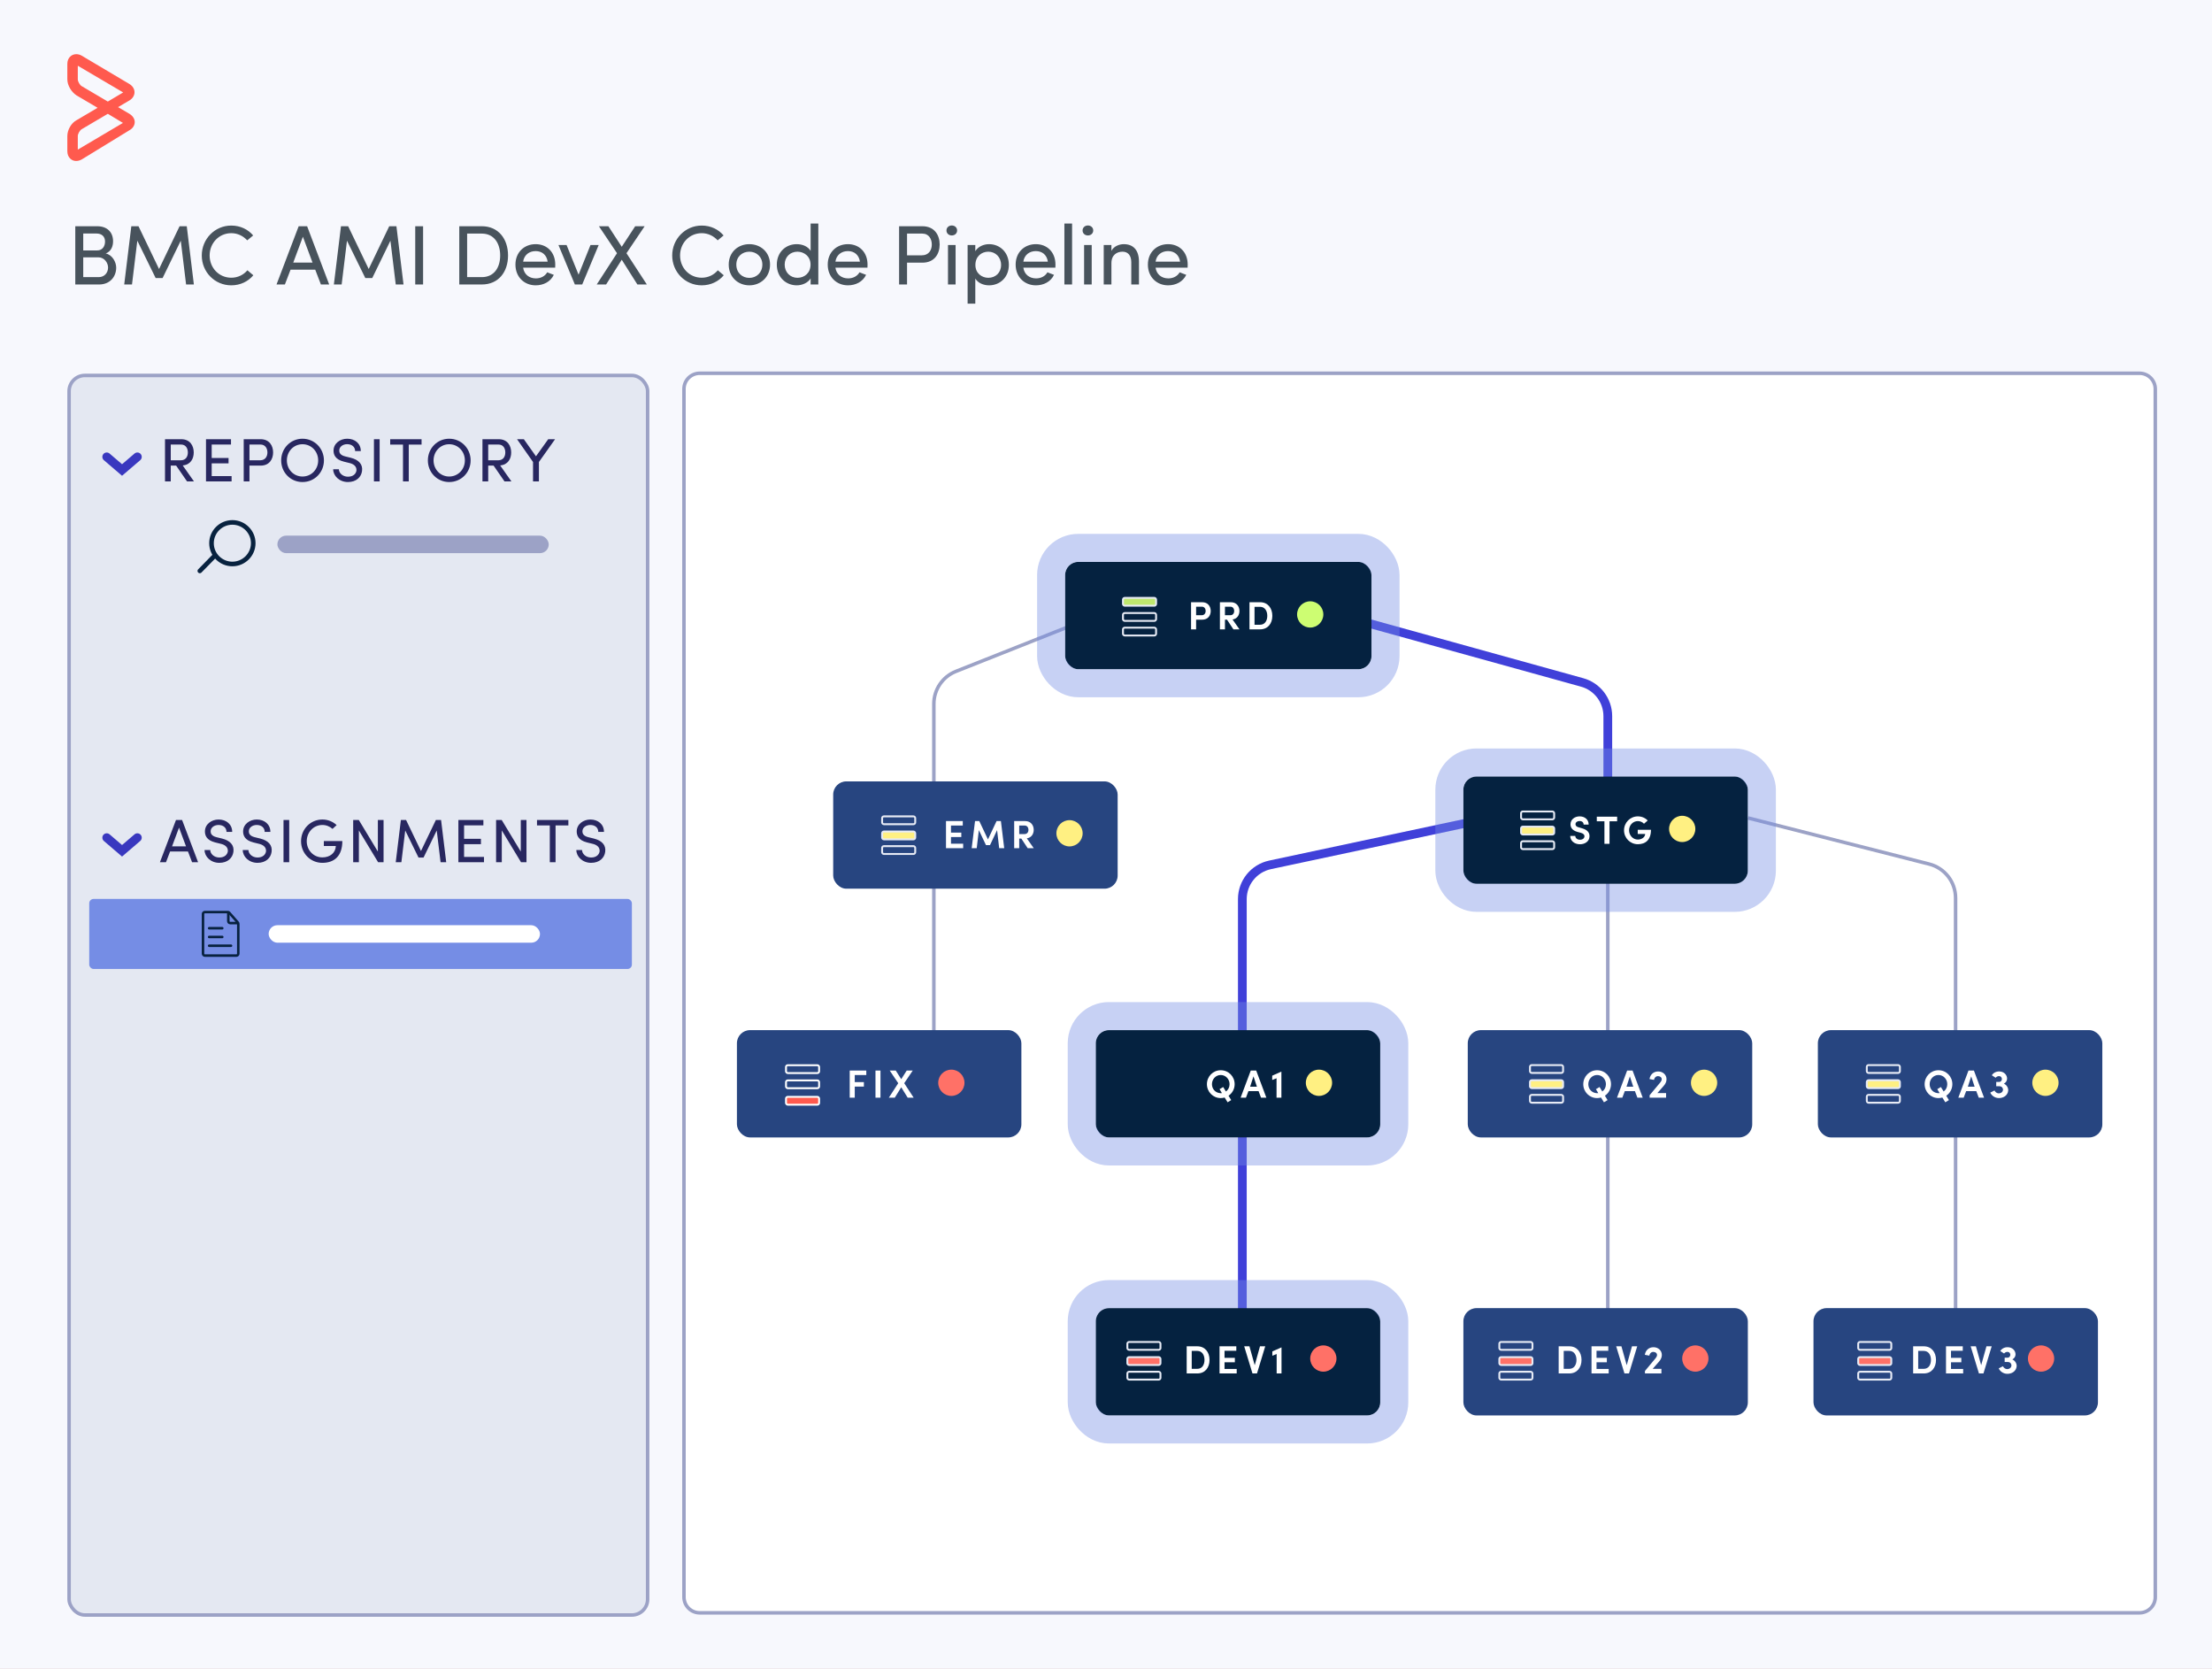 <svg width="631" height="476" viewBox="0 0 631 476" fill="none" xmlns="http://www.w3.org/2000/svg">
<rect x="0" y="0" width="631" height="476" fill="#808080" stroke="none"/>
<g clip-path="url(#clip0_16237_112)">
<rect width="631" height="476" fill="#CB8F8F"/>
<g clip-path="url(#clip1_16237_112)">
<path d="M-4.51 -182.805H646.012C648.215 -182.805 650 -181.019 650 -178.817V502.088H-4.51V-182.805Z" fill="#F7F8FD"/>
<rect x="19.709" y="107.084" width="165.038" height="353.546" rx="4.494" fill="#DAE0ED" fill-opacity="0.69" stroke="#9CA2C6" stroke-width="0.999"/>
<path d="M199.603 106.46H610.325C612.807 106.46 614.819 108.472 614.82 110.954V455.511C614.82 457.994 612.808 460.006 610.325 460.006H199.603C197.121 460.005 195.109 457.993 195.109 455.511V110.954C195.109 108.472 197.121 106.46 199.603 106.46Z" fill="white" stroke="#9CA2C6" stroke-width="0.999"/>
<path d="M458.646 247.903V204.265C458.646 199.776 455.651 195.839 451.324 194.641L387.487 176.959" stroke="#4040D9" stroke-width="2.497"/>
<path d="M557.851 374.491L557.851 256.124C557.851 251.557 554.753 247.572 550.327 246.445L498.663 233.297" stroke="#9CA2C6" stroke-width="0.999"/>
<path d="M354.393 374.491L354.393 256.443C354.393 251.73 357.688 247.658 362.299 246.675L421.818 233.993" stroke="#4040D9" stroke-width="2.497"/>
<path d="M458.646 374.491L458.646 248.36" stroke="#9CA2C6" stroke-width="0.999"/>
<path d="M266.392 297.982V200.768C266.392 196.673 268.891 192.994 272.697 191.484L316.328 174.177" stroke="#9CA2C6" stroke-width="0.999"/>
<rect x="303.844" y="160.266" width="87.388" height="30.604" rx="3.745" fill="#052240"/>
<rect x="299.844" y="156.266" width="95.388" height="38.604" rx="7.745" stroke="#758DE5" stroke-opacity="0.4" stroke-width="8"/>
<rect x="237.679" y="222.864" width="81.146" height="30.604" rx="3.745" fill="#274580"/>
<rect x="210.215" y="293.809" width="81.146" height="30.604" rx="3.745" fill="#274580"/>
<rect x="224.219" y="308.142" width="9.443" height="2.237" rx="0.499" stroke="white" stroke-width="0.545"/>
<rect x="224.219" y="303.818" width="9.443" height="2.237" rx="0.499" stroke="white" stroke-width="0.545"/>
<rect x="224.219" y="312.839" width="9.443" height="2.237" rx="0.499" fill="#FF5A4E" stroke="white" stroke-width="0.545"/>
<rect x="417.448" y="221.473" width="81.146" height="30.604" rx="3.745" fill="#052240"/>
<rect x="413.448" y="217.473" width="89.146" height="38.604" rx="7.745" stroke="#758DE5" stroke-opacity="0.4" stroke-width="8"/>
<rect x="312.583" y="293.809" width="81.146" height="30.604" rx="3.745" fill="#052240"/>
<rect x="308.583" y="289.809" width="89.146" height="38.604" rx="7.745" stroke="#758DE5" stroke-opacity="0.4" stroke-width="8"/>
<mask id="path-20-inside-1_16237_112" fill="white">
<rect x="328.812" y="307.834" width="9.987" height="2.781" rx="0.771"/>
</mask>
<rect x="328.812" y="307.834" width="9.987" height="2.781" rx="0.771" fill="#FFF082" stroke="white" stroke-width="2.781" mask="url(#path-20-inside-1_16237_112)"/>
<mask id="path-21-inside-2_16237_112" fill="white">
<rect x="328.812" y="312.006" width="9.987" height="2.781" rx="0.771"/>
</mask>
<rect x="328.812" y="312.006" width="9.987" height="2.781" rx="0.771" stroke="white" stroke-width="2.781" mask="url(#path-21-inside-2_16237_112)"/>
<mask id="path-22-inside-3_16237_112" fill="white">
<rect x="328.812" y="303.511" width="9.987" height="2.781" rx="0.771"/>
</mask>
<rect x="328.812" y="303.511" width="9.987" height="2.781" rx="0.771" stroke="white" stroke-width="2.781" mask="url(#path-22-inside-3_16237_112)"/>
<rect x="312.583" y="373.1" width="81.146" height="30.604" rx="3.745" fill="#052240"/>
<rect x="308.583" y="369.1" width="89.146" height="38.604" rx="7.745" stroke="#758DE5" stroke-opacity="0.4" stroke-width="8"/>
<rect x="418.697" y="293.809" width="81.146" height="30.604" rx="3.745" fill="#274580"/>
<rect x="436.447" y="308.107" width="9.443" height="2.237" rx="0.499" fill="#FFF082" stroke="#E7EBF5" stroke-width="0.545"/>
<rect x="433.902" y="235.771" width="9.443" height="2.237" rx="0.499" fill="#FFF082" stroke="#E7EBF5" stroke-width="0.545"/>
<rect x="320.346" y="174.849" width="9.443" height="2.237" rx="0.499" stroke="#E7EBF5" stroke-width="0.545"/>
<rect x="251.636" y="237.162" width="9.443" height="2.237" rx="0.499" fill="#FFF082" stroke="#E7EBF5" stroke-width="0.545"/>
<rect x="436.447" y="312.278" width="9.443" height="2.237" rx="0.499" stroke="#E7EBF5" stroke-width="0.545"/>
<rect x="433.902" y="239.943" width="9.443" height="2.237" rx="0.499" stroke="#E7EBF5" stroke-width="0.545"/>
<rect x="320.346" y="179.02" width="9.443" height="2.237" rx="0.499" stroke="#E7EBF5" stroke-width="0.545"/>
<rect x="251.636" y="241.334" width="9.443" height="2.237" rx="0.499" stroke="#E7EBF5" stroke-width="0.545"/>
<rect x="436.447" y="303.783" width="9.443" height="2.237" rx="0.499" stroke="#E7EBF5" stroke-width="0.545"/>
<rect x="433.902" y="231.448" width="9.443" height="2.237" rx="0.499" stroke="#E7EBF5" stroke-width="0.545"/>
<rect x="320.346" y="170.525" width="9.443" height="2.237" rx="0.499" fill="#BFE86E" stroke="#E7EBF5" stroke-width="0.545"/>
<rect x="251.636" y="232.839" width="9.443" height="2.237" rx="0.499" stroke="#E7EBF5" stroke-width="0.545"/>
<rect x="417.448" y="373.1" width="81.146" height="30.604" rx="3.745" fill="#274580"/>
<rect x="518.569" y="293.809" width="81.146" height="30.604" rx="3.745" fill="#274580"/>
<rect x="532.526" y="308.107" width="9.443" height="2.237" rx="0.499" fill="#FFF082" stroke="#E7EBF5" stroke-width="0.545"/>
<rect x="532.526" y="312.278" width="9.443" height="2.237" rx="0.499" stroke="#E7EBF5" stroke-width="0.545"/>
<rect x="532.526" y="303.783" width="9.443" height="2.237" rx="0.499" stroke="#E7EBF5" stroke-width="0.545"/>
<rect x="524.475" y="387.492" width="15.28" height="3.619" rx="1.81" stroke="#E7EBF5" stroke-width="0.881"/>
<rect x="524.475" y="394.243" width="15.28" height="3.619" rx="1.81" stroke="#E7EBF5" stroke-width="0.881"/>
<rect x="543.65" y="394.287" width="48.263" height="3.643" rx="1.822" fill="#BFE86E"/>
<rect x="517.32" y="373.1" width="81.146" height="30.604" rx="3.745" fill="#274580"/>
<path d="M342.889 173.041H341.204V175.468H342.844C343.586 175.468 343.934 174.839 343.934 174.266C343.934 173.704 343.608 173.041 342.889 173.041ZM339.766 179.501V171.76H342.912C344.631 171.76 345.372 173.007 345.372 174.266C345.372 175.524 344.631 176.749 342.912 176.749H341.204V179.501H339.766ZM351.027 173.041H349.432V175.468H350.982C351.746 175.468 352.072 174.839 352.072 174.266C352.072 173.704 351.746 173.041 351.027 173.041ZM351.6 176.693L353.578 179.501H351.847L350.027 176.749H349.432V179.501H347.994V171.76H351.095C352.803 171.76 353.567 173.007 353.567 174.266C353.567 175.367 352.982 176.479 351.6 176.693ZM357.868 173.075V178.187H359.452C360.823 178.187 361.508 177.041 361.508 175.648C361.508 174.243 360.823 173.075 359.452 173.075H357.868ZM359.452 179.501H356.43V171.76H359.452C361.666 171.76 362.947 173.446 362.947 175.648C362.947 177.85 361.666 179.501 359.452 179.501Z" fill="white"/>
<path d="M269.856 241.921V234.18H274.642V235.461H271.283V237.472H274.226V238.742H271.283V240.64H274.754V241.921H269.856ZM281.825 239.416L284.285 234.18H285.521L286.465 241.921H285.027L284.431 236.764L282.409 241.045H281.263L279.229 236.764L278.622 241.921H277.184L278.139 234.18H279.353L281.825 239.416ZM292.34 235.461H290.745V237.888H292.295C293.059 237.888 293.385 237.259 293.385 236.686C293.385 236.124 293.059 235.461 292.34 235.461ZM292.913 239.112L294.891 241.921H293.161L291.34 239.169H290.745V241.921H289.307V234.18H292.408C294.116 234.18 294.88 235.427 294.88 236.686C294.88 237.787 294.295 238.899 292.913 239.112Z" fill="white"/>
<path d="M457.818 312.518L458.582 313.765L457.548 314.394L456.705 313.035C456.335 313.136 455.964 313.192 455.593 313.192C453.38 313.192 451.649 311.406 451.649 309.226C451.649 307.035 453.38 305.249 455.593 305.249C457.84 305.249 459.559 307.035 459.559 309.226C459.559 310.586 458.885 311.799 457.818 312.518ZM456.29 310.035L457.076 311.316C457.717 310.855 458.11 310.114 458.11 309.226C458.11 307.788 456.998 306.608 455.593 306.608C454.177 306.608 453.088 307.788 453.088 309.226C453.088 310.529 453.975 311.574 455.2 311.754C455.458 311.799 455.672 311.81 455.93 311.777L455.256 310.653L456.29 310.035ZM467.09 313.08L466.383 311.204H463.495L462.787 313.08H461.259L464.158 305.339H465.708L468.607 313.08H467.09ZM464.933 306.99L463.978 309.945H465.911L464.933 306.99ZM475.273 313.08H470.577V312.372L473.577 308.777C473.835 308.473 474.026 308.159 474.026 307.81C474.026 307.316 473.599 306.934 472.97 306.934C472.374 306.934 471.914 307.372 471.824 308.001L470.543 307.766C470.757 306.428 471.723 305.597 473.026 305.597C474.318 305.597 475.397 306.507 475.397 307.81C475.397 308.53 475.071 309.159 474.61 309.687L472.79 311.765H475.273V313.08Z" fill="white"/>
<path d="M447.927 238.415H449.365C449.399 238.988 449.871 239.504 450.702 239.504C451.477 239.504 451.949 239.1 451.983 238.572C452.016 238.066 451.657 237.718 450.915 237.516L449.96 237.269C448.275 236.785 448.005 235.785 448.005 235.111C448.005 233.752 449.185 232.842 450.612 232.842C452.073 232.842 453.185 233.741 453.185 235.179H451.747C451.747 234.561 451.309 234.168 450.59 234.168C449.949 234.168 449.432 234.527 449.432 235.078C449.432 235.302 449.522 235.763 450.354 235.965L451.309 236.246C453.05 236.729 453.477 237.696 453.421 238.606C453.365 239.999 452.106 240.797 450.702 240.797C449.05 240.797 447.927 239.74 447.927 238.415ZM455.503 234.246V232.932H461.311V234.246H459.132V240.673H457.682V234.246H455.503ZM470.026 234.021L468.97 234.943C468.521 234.482 467.925 234.19 467.217 234.19C465.802 234.19 464.712 235.37 464.712 236.819C464.712 238.257 465.802 239.459 467.217 239.459C468.24 239.459 469.274 238.842 469.307 237.853H467.184V236.673H470.959C470.959 239.516 469.442 240.785 467.217 240.785C465.004 240.785 463.274 238.999 463.274 236.819C463.274 234.628 465.004 232.842 467.217 232.842C468.352 232.842 469.352 233.302 470.026 234.021Z" fill="white"/>
<path d="M555.193 312.518L555.957 313.765L554.923 314.394L554.081 313.035C553.71 313.136 553.339 313.192 552.968 313.192C550.755 313.192 549.025 311.406 549.025 309.226C549.025 307.035 550.755 305.249 552.968 305.249C555.215 305.249 556.934 307.035 556.934 309.226C556.934 310.586 556.26 311.799 555.193 312.518ZM553.665 310.035L554.451 311.316C555.092 310.855 555.485 310.114 555.485 309.226C555.485 307.788 554.373 306.608 552.968 306.608C551.553 306.608 550.463 307.788 550.463 309.226C550.463 310.529 551.35 311.574 552.575 311.754C552.833 311.799 553.047 311.81 553.305 311.777L552.631 310.653L553.665 310.035ZM564.466 313.08L563.758 311.204H560.87L560.162 313.08H558.634L561.533 305.339H563.084L565.982 313.08H564.466ZM562.308 306.99L561.353 309.945H563.286L562.308 306.99ZM570.233 309.81H569.446V308.586H570.233C570.918 308.586 571.064 307.979 571.064 307.777C571.064 307.518 570.941 307.035 570.413 306.945C569.974 306.889 569.581 307.024 569.278 307.395L568.199 306.687C568.615 305.979 569.469 305.541 570.424 305.597C571.682 305.653 572.547 306.575 572.547 307.653C572.547 308.271 572.165 308.788 571.637 309.091C572.401 309.383 572.952 310.305 572.862 311.091C572.716 312.439 571.469 313.271 570.031 313.181C569.031 313.125 568.132 312.484 567.75 311.631C567.84 311.574 568.862 311.08 568.952 311.024C569.165 311.462 569.637 311.844 570.143 311.844C570.851 311.844 571.379 311.395 571.379 310.754C571.379 310.563 571.233 309.777 570.233 309.81Z" fill="white"/>
<path d="M350.456 312.518L351.22 313.765L350.186 314.394L349.344 313.035C348.973 313.136 348.602 313.192 348.231 313.192C346.018 313.192 344.288 311.406 344.288 309.226C344.288 307.035 346.018 305.249 348.231 305.249C350.478 305.249 352.197 307.035 352.197 309.226C352.197 310.586 351.523 311.799 350.456 312.518ZM348.928 310.035L349.714 311.316C350.355 310.855 350.748 310.114 350.748 309.226C350.748 307.788 349.636 306.608 348.231 306.608C346.816 306.608 345.726 307.788 345.726 309.226C345.726 310.529 346.613 311.574 347.838 311.754C348.096 311.799 348.31 311.81 348.568 311.777L347.894 310.653L348.928 310.035ZM359.729 313.08L359.021 311.204H356.133L355.425 313.08H353.897L356.796 305.339H358.347L361.245 313.08H359.729ZM357.571 306.99L356.616 309.945H358.549L357.571 306.99ZM362.914 306.799L365.532 305.642V313.08H364.15V307.541L362.914 308.035V306.799Z" fill="white"/>
<path d="M446.069 385.302V390.414H447.654C449.024 390.414 449.71 389.268 449.71 387.875C449.71 386.471 449.024 385.302 447.654 385.302H446.069ZM447.654 391.729H444.631V383.988H447.654C449.867 383.988 451.148 385.673 451.148 387.875C451.148 390.077 449.867 391.729 447.654 391.729ZM454 391.729V383.988H458.787V385.268H455.427V387.28H458.371V388.549H455.427V390.448H458.899V391.729H454ZM461.037 383.988H462.531L464.037 389.381L465.542 383.988H467.037L464.688 391.729H463.396L461.037 383.988ZM473.937 391.729H469.241V391.021L472.241 387.426C472.499 387.122 472.69 386.808 472.69 386.459C472.69 385.965 472.263 385.583 471.634 385.583C471.039 385.583 470.578 386.021 470.488 386.65L469.207 386.414C469.421 385.077 470.387 384.246 471.69 384.246C472.982 384.246 474.061 385.156 474.061 386.459C474.061 387.179 473.735 387.808 473.274 388.336L471.454 390.414H473.937V391.729Z" fill="white"/>
<path d="M339.955 385.302V390.414H341.54C342.91 390.414 343.596 389.268 343.596 387.875C343.596 386.471 342.91 385.302 341.54 385.302H339.955ZM341.54 391.729H338.517V383.988H341.54C343.753 383.988 345.034 385.673 345.034 387.875C345.034 390.077 343.753 391.729 341.54 391.729ZM347.886 391.729V383.988H352.673V385.268H349.313V387.28H352.257V388.549H349.313V390.448H352.785V391.729H347.886ZM354.923 383.988H356.417L357.923 389.381L359.428 383.988H360.923L358.574 391.729H357.282L354.923 383.988ZM362.947 385.448L365.565 384.291V391.729H364.183V386.19L362.947 386.684V385.448Z" fill="white"/>
<path d="M547.189 385.302V390.414H548.774C550.144 390.414 550.83 389.268 550.83 387.875C550.83 386.471 550.144 385.302 548.774 385.302H547.189ZM548.774 391.729H545.751V383.988H548.774C550.987 383.988 552.268 385.673 552.268 387.875C552.268 390.077 550.987 391.729 548.774 391.729ZM555.12 391.729V383.988H559.906V385.268H556.547V387.28H559.491V388.549H556.547V390.448H560.019V391.729H555.12ZM562.157 383.988H563.651L565.156 389.381L566.662 383.988H568.156L565.808 391.729H564.516L562.157 383.988ZM572.642 388.459H571.855V387.235H572.642C573.327 387.235 573.473 386.628 573.473 386.426C573.473 386.167 573.349 385.684 572.821 385.594C572.383 385.538 571.99 385.673 571.687 386.044L570.608 385.336C571.024 384.628 571.878 384.19 572.833 384.246C574.091 384.302 574.956 385.224 574.956 386.302C574.956 386.92 574.574 387.437 574.046 387.74C574.81 388.032 575.361 388.954 575.271 389.74C575.125 391.088 573.877 391.92 572.439 391.83C571.439 391.774 570.541 391.133 570.159 390.28C570.248 390.223 571.271 389.729 571.361 389.673C571.574 390.111 572.046 390.493 572.552 390.493C573.26 390.493 573.788 390.044 573.788 389.403C573.788 389.212 573.642 388.426 572.642 388.459Z" fill="white"/>
<path d="M242.391 313.08V305.339H247.121V306.619H243.829V308.631H246.435V309.911H243.829V313.08H242.391ZM249.741 313.08V305.339H251.168V313.08H249.741ZM260.368 305.339L257.941 308.945L260.637 313.08H258.929L257.087 310.102L255.244 313.08H253.548L256.233 308.945L253.806 305.339H255.525L257.087 307.799L258.649 305.339H260.368Z" fill="white"/>
<circle cx="271.386" cy="308.825" r="3.745" fill="#FF7167"/>
<circle cx="376.251" cy="308.825" r="3.745" fill="#FFF082"/>
<circle cx="305.093" cy="237.667" r="3.745" fill="#FFF082"/>
<circle cx="479.868" cy="236.418" r="3.745" fill="#FFF082"/>
<circle cx="373.754" cy="175.247" r="3.745" fill="#CDFD72"/>
<circle cx="486.11" cy="308.825" r="3.745" fill="#FFF082"/>
<circle cx="483.613" cy="387.474" r="3.745" fill="#FF7167"/>
<circle cx="377.5" cy="387.474" r="3.745" fill="#FF7167"/>
<circle cx="583.485" cy="308.825" r="3.745" fill="#FFF082"/>
<circle cx="582.237" cy="387.474" r="3.745" fill="#FF7167"/>
<rect x="25.452" y="256.392" width="154.801" height="19.974" rx="1.248" fill="#758DE5"/>
<path d="M66.287 160.858C69.559 160.858 72.239 158.191 72.239 154.928C72.239 151.665 69.559 149 66.287 149C63.014 149 60.332 151.667 60.332 154.93C60.332 158.193 63.012 160.858 66.287 160.858Z" stroke="#08223F" stroke-width="1.311" stroke-linecap="round" stroke-linejoin="round"/>
<rect x="79.133" y="152.776" width="77.401" height="4.994" rx="2.497" fill="#9CA2C6"/>
<rect x="76.636" y="263.883" width="77.401" height="4.994" rx="2.497" fill="white"/>
<path d="M61.279 158.464L57 162.838" stroke="#08223F" stroke-width="1.311" stroke-linecap="round" stroke-linejoin="round"/>
<path d="M22.192 18.752V22.622C22.192 23.256 22.763 24.271 23.334 24.588L30.758 28.966L35.136 26.364L22.192 18.752ZM30.758 32.458L23.334 36.836C22.763 37.153 22.192 38.168 22.192 38.803V42.673L35.072 35.059L30.758 32.458ZM21.685 45.908C20.479 45.908 19.21 44.956 19.21 43.116V38.802C19.21 37.089 20.288 35.122 21.812 34.297L27.839 30.744L21.812 27.191C20.352 26.239 19.21 24.335 19.21 22.622V18.244C19.21 16.403 20.479 15.452 21.747 15.452C22.255 15.452 22.826 15.579 23.334 15.896L36.913 23.954C37.864 24.525 38.372 25.413 38.372 26.302C38.372 27.253 37.801 28.142 36.913 28.649L33.677 30.553L36.913 32.456C37.864 33.027 38.435 33.916 38.435 34.804C38.435 35.756 37.864 36.644 36.913 37.151L23.334 45.464C22.763 45.781 22.256 45.908 21.685 45.908Z" fill="#FF5A4E"/>
<path d="M32.254 68.819C32.254 70.217 31.724 71.712 30.156 72.291C32.013 72.677 33.146 74.702 33.146 76.341C33.146 78.921 31.362 81.139 28.276 81.139H21.476V64.527H27.745C30.542 64.527 32.254 66.191 32.254 68.819ZM23.743 71.423H27.745C29.216 71.423 29.963 70.241 29.963 68.891C29.963 67.444 29.023 66.601 27.504 66.601H23.743V71.423ZM28.107 73.4H23.743V79.042H28.179C29.819 79.042 30.831 77.74 30.831 76.317C30.831 74.967 29.77 73.4 28.107 73.4ZM45.368 76.727L51.227 64.527H53.277L55.302 81.139H53.084L51.565 68.65L46.381 79.307H44.404L39.172 68.65L37.653 81.139H35.435L37.46 64.527H39.51L45.368 76.727ZM70.579 77.089L72.266 78.511C70.796 80.271 68.577 81.38 65.973 81.38C61.272 81.38 57.559 77.595 57.559 72.869C57.559 68.168 61.272 64.334 65.973 64.334C68.553 64.334 70.747 65.419 72.218 67.155L70.53 68.553C69.397 67.324 67.806 66.504 65.973 66.504C62.477 66.504 59.801 69.325 59.801 72.869C59.801 76.414 62.477 79.21 65.973 79.21C67.83 79.21 69.445 78.415 70.579 77.089ZM83.656 74.895H89.153L86.404 67.517L83.656 74.895ZM89.925 76.92H82.884L81.269 81.139H78.882L85.199 64.527H87.61L93.903 81.139H91.54L89.925 76.92ZM105.175 76.727L111.034 64.527H113.084L115.109 81.139H112.891L111.372 68.65L106.188 79.307H104.211L98.979 68.65L97.46 81.139H95.242L97.267 64.527H99.317L105.175 76.727ZM118.451 64.527H120.693V81.139H118.451V64.527ZM137.45 81.139H131.013V64.527H137.45C142.176 64.527 144.925 68.144 144.925 72.869C144.925 77.595 142.176 81.139 137.45 81.139ZM133.255 79.042H137.45C140.898 79.042 142.682 76.365 142.682 72.869C142.682 69.373 140.898 66.625 137.45 66.625H133.255V79.042ZM149.232 74.629H156.224C155.959 72.725 154.633 71.616 152.8 71.616C150.944 71.616 149.497 72.725 149.232 74.629ZM158.394 75.473C158.394 75.739 158.394 76.076 158.37 76.341H149.232C149.497 78.246 150.944 79.403 152.872 79.403C154.223 79.403 155.452 78.801 156.103 77.667C156.682 77.933 157.381 78.126 157.984 78.391C157.02 80.392 154.994 81.38 152.8 81.38C149.593 81.38 147.038 79.042 147.038 75.473C147.038 71.905 149.593 69.638 152.8 69.638C156.007 69.638 158.394 71.905 158.394 75.473ZM159.307 69.88H161.622L165.045 78.343L168.445 69.88H170.784L166.082 81.139H166.106H163.985L159.307 69.88ZM178.71 72.218L184.521 81.139H181.82L177.36 74.075L172.899 81.139H170.223L176.01 72.218L170.85 64.527H173.55L177.36 70.386L181.194 64.527H183.894L178.71 72.218ZM204.774 77.089L206.462 78.511C204.991 80.271 202.773 81.38 200.169 81.38C195.467 81.38 191.754 77.595 191.754 72.869C191.754 68.168 195.467 64.334 200.169 64.334C202.749 64.334 204.943 65.419 206.413 67.155L204.726 68.553C203.593 67.324 202.001 66.504 200.169 66.504C196.673 66.504 193.996 69.325 193.996 72.869C193.996 76.414 196.673 79.21 200.169 79.21C202.025 79.21 203.641 78.415 204.774 77.089ZM213.758 81.38C210.551 81.38 207.875 79.042 207.875 75.473C207.875 71.905 210.551 69.638 213.758 69.638C216.965 69.638 219.665 71.905 219.665 75.473C219.665 79.042 216.965 81.38 213.758 81.38ZM213.758 79.259C215.759 79.259 217.471 77.788 217.471 75.473C217.471 73.207 215.759 71.784 213.758 71.784C211.709 71.784 210.045 73.207 210.045 75.473C210.045 77.788 211.709 79.259 213.758 79.259ZM231.241 81.139V79.403C230.493 80.657 228.854 81.38 227.287 81.38C224.2 81.38 221.596 79.066 221.596 75.497C221.596 71.905 224.176 69.638 227.263 69.638C228.926 69.638 230.493 70.29 231.241 71.567V63.755H233.435V81.139H231.241ZM231.217 75.473C231.217 73.062 229.312 71.784 227.48 71.784C225.454 71.784 223.839 73.255 223.839 75.473C223.839 77.692 225.454 79.235 227.48 79.235C229.481 79.235 231.217 77.86 231.217 75.473ZM238.313 74.629H245.305C245.04 72.725 243.713 71.616 241.881 71.616C240.024 71.616 238.578 72.725 238.313 74.629ZM247.475 75.473C247.475 75.739 247.475 76.076 247.451 76.341H238.313C238.578 78.246 240.024 79.403 241.953 79.403C243.304 79.403 244.533 78.801 245.184 77.667C245.763 77.933 246.462 78.126 247.065 78.391C246.1 80.392 244.075 81.38 241.881 81.38C238.674 81.38 236.119 79.042 236.119 75.473C236.119 71.905 238.674 69.638 241.881 69.638C245.088 69.638 247.475 71.905 247.475 75.473ZM256.478 64.527H263.109C266.629 64.527 268.052 67.131 268.052 69.735C268.052 72.339 266.629 74.919 263.109 74.919H258.745V81.139H256.478V64.527ZM263.085 66.625H258.745V72.821H262.964C264.989 72.821 265.809 71.278 265.809 69.735C265.809 68.216 265.014 66.625 263.085 66.625ZM272.595 69.88V81.139H270.425V69.88H272.595ZM269.991 65.733C269.991 64.889 270.666 64.31 271.51 64.31C272.354 64.31 273.029 64.889 273.029 65.733C273.029 66.576 272.354 67.155 271.51 67.155C270.666 67.155 269.991 66.576 269.991 65.733ZM278.217 69.88V71.64C278.989 70.362 280.556 69.638 282.148 69.638C285.234 69.638 287.789 71.977 287.789 75.546C287.789 79.114 285.234 81.38 282.148 81.38C280.556 81.38 278.989 80.73 278.217 79.452V86.612H276.023V69.88H278.217ZM278.242 75.57C278.242 77.981 280.122 79.235 281.931 79.235C283.956 79.235 285.571 77.812 285.571 75.57C285.571 73.328 283.956 71.784 281.931 71.784C279.953 71.784 278.242 73.183 278.242 75.57ZM291.921 74.629H298.914C298.648 72.725 297.322 71.616 295.49 71.616C293.633 71.616 292.187 72.725 291.921 74.629ZM301.084 75.473C301.084 75.739 301.084 76.076 301.059 76.341H291.921C292.187 78.246 293.633 79.403 295.562 79.403C296.912 79.403 298.142 78.801 298.793 77.667C299.372 77.933 300.071 78.126 300.674 78.391C299.709 80.392 297.684 81.38 295.49 81.38C292.283 81.38 289.727 79.042 289.727 75.473C289.727 71.905 292.283 69.638 295.49 69.638C298.697 69.638 301.084 71.905 301.084 75.473ZM303.631 63.755H305.825V81.139H303.631V63.755ZM311.423 69.88V81.139H309.253V69.88H311.423ZM308.819 65.733C308.819 64.889 309.494 64.31 310.338 64.31C311.182 64.31 311.857 64.889 311.857 65.733C311.857 66.576 311.182 67.155 310.338 67.155C309.494 67.155 308.819 66.576 308.819 65.733ZM317.045 75.064V81.139H314.851V69.88H317.045V71.567C317.696 70.217 319.336 69.638 320.565 69.638C323.386 69.638 324.905 71.447 324.905 74.629V81.139H322.711V74.774C322.711 72.869 321.771 71.784 320.228 71.784C318.637 71.784 317.045 72.677 317.045 75.064ZM329.643 74.629H336.635C336.37 72.725 335.043 71.616 333.211 71.616C331.354 71.616 329.908 72.725 329.643 74.629ZM338.805 75.473C338.805 75.739 338.805 76.076 338.781 76.341H329.643C329.908 78.246 331.354 79.403 333.283 79.403C334.634 79.403 335.863 78.801 336.514 77.667C337.093 77.933 337.792 78.126 338.395 78.391C337.43 80.392 335.405 81.38 333.211 81.38C330.004 81.38 327.449 79.042 327.449 75.473C327.449 71.905 330.004 69.638 333.211 69.638C336.418 69.638 338.805 71.905 338.805 75.473Z" fill="#48535C"/>
<path d="M52.12 132.749L55.336 137.311H53.361L50.25 132.802H48.712V137.311H47.069V125.269H51.701C54.235 125.269 55.266 127.156 55.266 129.044C55.266 130.827 54.375 132.557 52.12 132.749ZM51.648 126.789H48.712V131.281H51.578C53.047 131.281 53.588 130.162 53.588 129.044C53.588 127.943 53.047 126.789 51.648 126.789ZM58.764 125.269H65.895V126.789H60.389V130.634H65.196V132.155H60.389V135.79H66.07V137.311H58.764V125.269ZM69.52 125.269H74.327C76.878 125.269 77.909 127.156 77.909 129.044C77.909 130.931 76.878 132.802 74.327 132.802H71.163V137.311H69.52V125.269ZM74.309 126.789H71.163V131.281H74.222C75.69 131.281 76.284 130.162 76.284 129.044C76.284 127.943 75.707 126.789 74.309 126.789ZM80.207 131.316C80.207 127.908 82.864 125.129 86.289 125.129C89.732 125.129 92.406 127.908 92.406 131.316C92.406 134.742 89.732 137.486 86.289 137.486C82.864 137.486 80.207 134.742 80.207 131.316ZM81.832 131.316C81.832 133.885 83.772 135.913 86.289 135.913C88.823 135.913 90.763 133.885 90.763 131.316C90.763 128.747 88.823 126.702 86.289 126.702C83.772 126.702 81.832 128.747 81.832 131.316ZM95.043 133.833H96.669C96.669 134.881 97.735 135.965 99.256 135.965C100.794 135.965 101.545 135.109 101.685 134.2C101.772 132.906 100.724 132.295 99.64 132.05L98.085 131.666C95.515 131.019 95.148 129.568 95.148 128.52C95.148 126.492 97.001 125.129 99.046 125.129C101.231 125.129 102.926 126.492 102.926 128.659H101.301C101.301 127.453 100.357 126.684 99.028 126.684C97.84 126.684 96.774 127.401 96.774 128.502C96.774 129.026 96.966 129.813 98.487 130.18L100.06 130.564C102.314 131.141 103.538 132.4 103.275 134.34C103.048 136.087 101.633 137.486 99.256 137.486C96.809 137.486 95.043 135.72 95.043 133.833ZM106.67 125.269H108.296V137.311H106.67V125.269ZM111.306 125.269H120.255V126.807H116.602V137.311H114.959V126.807H111.306V125.269ZM122.054 131.316C122.054 127.908 124.711 125.129 128.136 125.129C131.579 125.129 134.253 127.908 134.253 131.316C134.253 134.742 131.579 137.486 128.136 137.486C124.711 137.486 122.054 134.742 122.054 131.316ZM123.679 131.316C123.679 133.885 125.619 135.913 128.136 135.913C130.67 135.913 132.61 133.885 132.61 131.316C132.61 128.747 130.67 126.702 128.136 126.702C125.619 126.702 123.679 128.747 123.679 131.316ZM142.676 132.749L145.892 137.311H143.917L140.806 132.802H139.268V137.311H137.625V125.269H142.256C144.791 125.269 145.822 127.156 145.822 129.044C145.822 130.827 144.93 132.557 142.676 132.749ZM142.204 126.789H139.268V131.281H142.134C143.602 131.281 144.144 130.162 144.144 129.044C144.144 127.943 143.602 126.789 142.204 126.789ZM153.731 137.311H152.053V131.77L147.491 125.269H149.431L152.892 130.145L156.387 125.269H158.345L153.731 131.77V137.311Z" fill="#282760"/>
<path d="M49.079 241.395H53.064L51.072 236.047L49.079 241.395ZM53.623 242.863H48.52L47.349 245.921H45.618L50.198 233.879H51.945L56.507 245.921H54.794L53.623 242.863ZM58.354 242.443H59.98C59.98 243.492 61.046 244.576 62.566 244.576C64.104 244.576 64.856 243.719 64.996 242.81C65.083 241.517 64.034 240.905 62.951 240.661L61.395 240.276C58.826 239.629 58.459 238.179 58.459 237.13C58.459 235.103 60.312 233.739 62.357 233.739C64.541 233.739 66.237 235.103 66.237 237.27H64.611C64.611 236.064 63.667 235.295 62.339 235.295C61.151 235.295 60.085 236.012 60.085 237.113C60.085 237.637 60.277 238.423 61.797 238.79L63.37 239.175C65.625 239.752 66.848 241.01 66.586 242.95C66.359 244.698 64.943 246.096 62.566 246.096C60.12 246.096 58.354 244.331 58.354 242.443ZM69.247 242.443H70.873C70.873 243.492 71.939 244.576 73.459 244.576C74.997 244.576 75.749 243.719 75.889 242.81C75.976 241.517 74.927 240.905 73.844 240.661L72.288 240.276C69.719 239.629 69.352 238.179 69.352 237.13C69.352 235.103 71.205 233.739 73.249 233.739C75.434 233.739 77.129 235.103 77.129 237.27H75.504C75.504 236.064 74.56 235.295 73.232 235.295C72.043 235.295 70.977 236.012 70.977 237.113C70.977 237.637 71.17 238.423 72.69 238.79L74.263 239.175C76.518 239.752 77.741 241.01 77.479 242.95C77.252 244.698 75.836 246.096 73.459 246.096C71.012 246.096 69.247 244.331 69.247 242.443ZM80.874 233.879H82.499V245.921H80.874V233.879ZM96.031 235.33L94.86 236.414C94.091 235.732 93.078 235.295 91.959 235.295C89.442 235.295 87.502 237.375 87.502 239.927C87.502 242.496 89.442 244.541 91.959 244.541C94.109 244.541 95.717 243.3 95.804 241.29H92.379V239.874H97.657C97.657 244.121 95.402 246.096 91.959 246.096C88.533 246.096 85.877 243.352 85.877 239.927C85.877 236.518 88.533 233.739 91.959 233.739C93.567 233.739 94.983 234.351 96.031 235.33ZM109.417 245.921H107.861L102.373 236.85V245.921H100.748V233.879H102.356L107.791 242.88V233.879H109.417V245.921ZM120.088 242.723L124.335 233.879H125.821L127.289 245.921H125.681L124.58 236.868L120.822 244.593H119.389L115.597 236.868L114.496 245.921H112.888L114.356 233.879H115.841L120.088 242.723ZM130.76 233.879H137.891V235.4H132.385V239.245H137.192V240.765H132.385V244.401H138.066V245.921H130.76V233.879ZM150.185 245.921H148.63L143.142 236.85V245.921H141.516V233.879H143.124L148.56 242.88V233.879H150.185V245.921ZM153.184 233.879H162.133V235.417H158.48V245.921H156.837V235.417H153.184V233.879ZM164.411 242.443H166.036C166.036 243.492 167.103 244.576 168.623 244.576C170.161 244.576 170.913 243.719 171.052 242.81C171.14 241.517 170.091 240.905 169.008 240.661L167.452 240.276C164.883 239.629 164.516 238.179 164.516 237.13C164.516 235.103 166.368 233.739 168.413 233.739C170.598 233.739 172.293 235.103 172.293 237.27H170.668C170.668 236.064 169.724 235.295 168.396 235.295C167.207 235.295 166.141 236.012 166.141 237.113C166.141 237.637 166.334 238.423 167.854 238.79L169.427 239.175C171.682 239.752 172.905 241.01 172.643 242.95C172.416 244.698 171 246.096 168.623 246.096C166.176 246.096 164.411 244.331 164.411 242.443Z" fill="#282760"/>
<path d="M30.445 238.915L34.815 242.66L39.184 238.915" stroke="#3938BF" stroke-width="2.497" stroke-linecap="round"/>
<path d="M30.445 130.304L34.815 134.05L39.184 130.304" stroke="#3938BF" stroke-width="2.497" stroke-linecap="round"/>
<g clip-path="url(#clip2_16237_112)">
<path d="M57.91 265.1V272.004C57.91 272.307 58.16 272.555 58.466 272.555H67.419C67.724 272.555 67.975 272.307 67.975 272.004V263.481C67.975 263.31 67.901 263.149 67.772 263.041L65.337 260.266C65.238 260.183 65.114 260.138 64.985 260.138H58.443C58.149 260.138 57.91 260.382 57.91 260.681V267.838" stroke="#08223F" stroke-width="0.718" stroke-miterlimit="10"/>
<path d="M59.661 264.746H63.406" stroke="#08223F" stroke-width="0.718" stroke-linecap="round" stroke-linejoin="round"/>
<path d="M59.661 267.242H63.406" stroke="#08223F" stroke-width="0.718" stroke-linecap="round" stroke-linejoin="round"/>
<path d="M67.933 263.273H65.657C65.364 263.273 65.126 263.031 65.126 262.731V260.296" stroke="#08223F" stroke-width="0.718" stroke-miterlimit="10"/>
<path d="M59.661 269.739H65.903" stroke="#08223F" stroke-width="0.718" stroke-linecap="round" stroke-linejoin="round"/>
</g>
<rect x="427.708" y="387.076" width="9.443" height="2.237" rx="0.499" fill="#FF7167" stroke="#E7EBF5" stroke-width="0.545"/>
<rect x="530.076" y="387.076" width="9.443" height="2.237" rx="0.499" fill="#FF7167" stroke="#E7EBF5" stroke-width="0.545"/>
<rect x="321.594" y="387.076" width="9.443" height="2.237" rx="0.499" fill="#FF7167" stroke="#E7EBF5" stroke-width="0.545"/>
<rect x="427.708" y="391.248" width="9.443" height="2.237" rx="0.499" stroke="#E7EBF5" stroke-width="0.545"/>
<rect x="530.076" y="391.248" width="9.443" height="2.237" rx="0.499" stroke="#E7EBF5" stroke-width="0.545"/>
<rect x="321.594" y="391.248" width="9.443" height="2.237" rx="0.499" stroke="#E7EBF5" stroke-width="0.545"/>
<rect x="427.708" y="382.753" width="9.443" height="2.237" rx="0.499" stroke="#E7EBF5" stroke-width="0.545"/>
<rect x="530.076" y="382.753" width="9.443" height="2.237" rx="0.499" stroke="#E7EBF5" stroke-width="0.545"/>
<rect x="321.594" y="382.753" width="9.443" height="2.237" rx="0.499" stroke="#E7EBF5" stroke-width="0.545"/>
</g>
</g>
<defs>
<clipPath id="clip0_16237_112">
<rect width="631" height="476" fill="white"/>
</clipPath>
<clipPath id="clip1_16237_112">
<rect width="662" height="509.937" fill="white" transform="translate(-12 -22)"/>
</clipPath>
<clipPath id="clip2_16237_112">
<rect width="17.478" height="21.223" fill="white" transform="translate(55.413 257.641)"/>
</clipPath>
</defs>
</svg>
